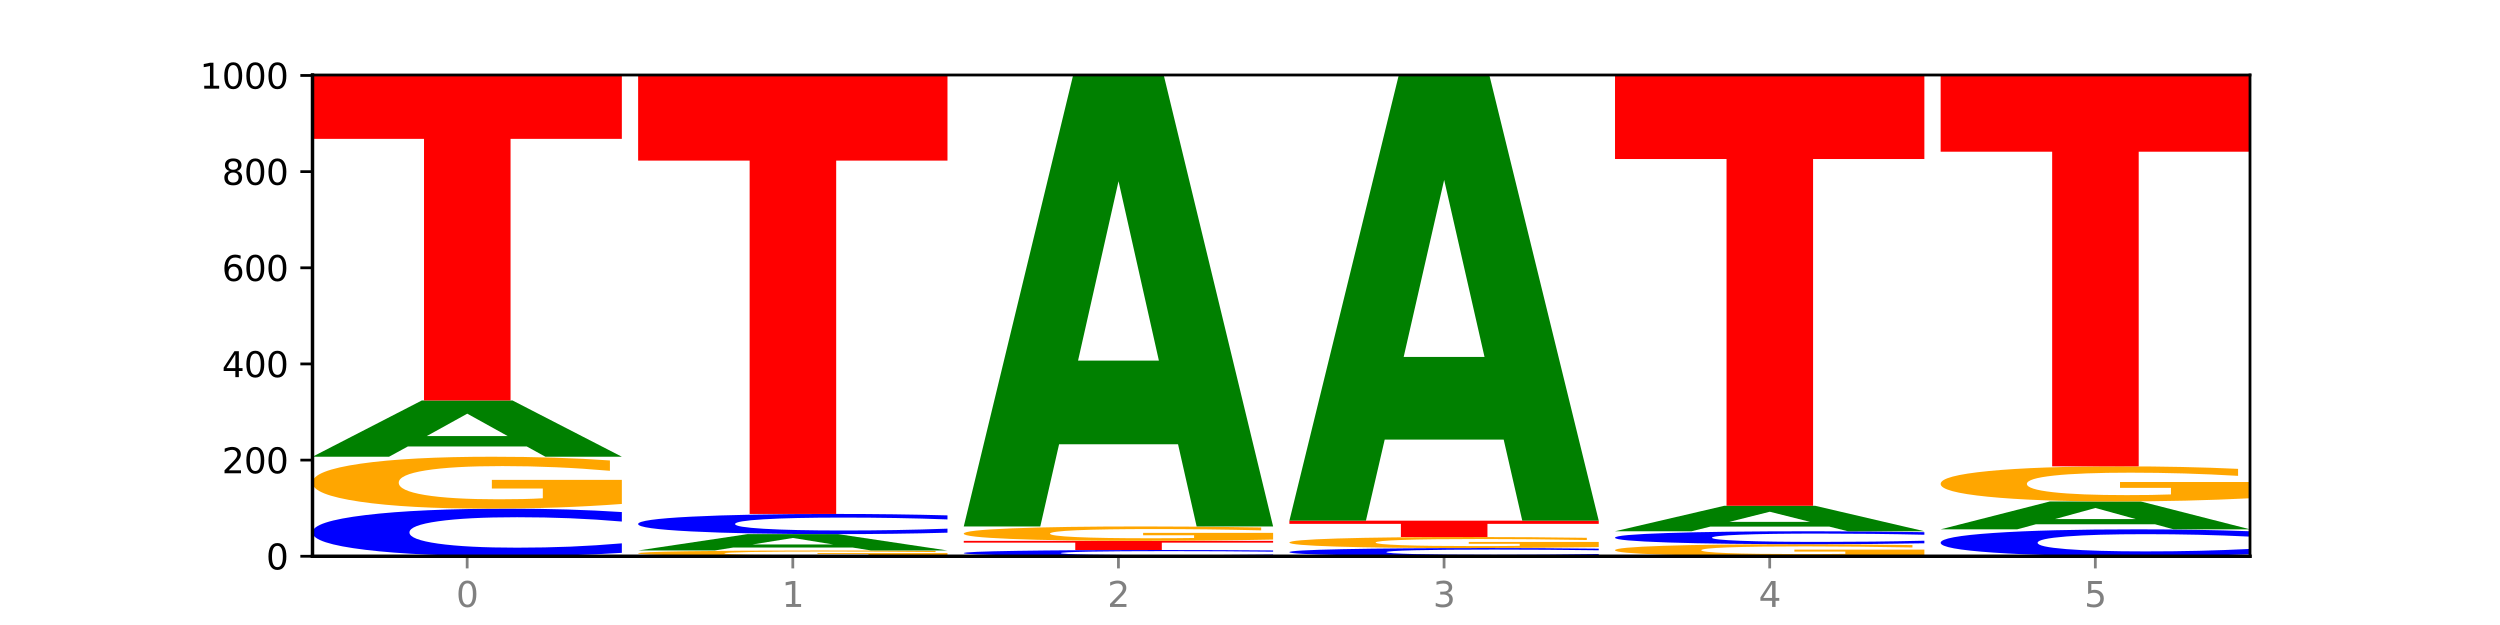 <?xml version="1.0" encoding="utf-8" standalone="no"?>
<!DOCTYPE svg PUBLIC "-//W3C//DTD SVG 1.1//EN"
  "http://www.w3.org/Graphics/SVG/1.1/DTD/svg11.dtd">
<svg xmlns:xlink="http://www.w3.org/1999/xlink" width="720pt" height="180pt" viewBox="0 0 720 180" xmlns="http://www.w3.org/2000/svg" version="1.1">
 <defs>
  <style type="text/css">*{stroke-linejoin: round; stroke-linecap: butt}</style>
 </defs>
 <g id="figure_1">
  <g id="patch_1">
   <path d="M 0 180 
L 720 180 
L 720 0 
L 0 0 
z
" style="fill: #ffffff"/>
  </g>
  <g id="axes_1">
   <g id="patch_2">
    <path d="M 90 160.2 
L 648 160.2 
L 648 21.6 
L 90 21.6 
z
" style="fill: #ffffff"/>
   </g>
   <g id="line2d_1">
    <path d="M 90 160.2 
L 648 160.2 
" clip-path="url(#p1c2a8bec18)" style="fill: none; stroke: #000000; stroke-width: 0.5; stroke-linecap: square"/>
   </g>
   <g id="patch_3">
    <path d="M 179.092 159.217 
Q 171.64 159.704 163.582 159.951 
Q 155.523 160.2 146.746 160.2 
Q 120.573 160.2 105.286 158.354 
Q 90 156.508 90 153.35 
Q 90 150.182 105.286 148.339 
Q 120.573 146.492 146.746 146.492 
Q 155.523 146.492 163.582 146.741 
Q 171.64 146.988 179.092 147.475 
L 179.092 150.207 
Q 171.573 149.562 164.277 149.262 
Q 156.982 148.961 148.924 148.961 
Q 134.468 148.961 126.185 150.131 
Q 117.924 151.298 117.924 153.35 
Q 117.924 155.395 126.185 156.564 
Q 134.468 157.731 148.924 157.731 
Q 156.982 157.731 164.277 157.431 
Q 171.573 157.128 179.092 156.482 
L 179.092 159.217 
z
" clip-path="url(#p1c2a8bec18)" style="fill: #0000ff"/>
   </g>
   <g id="patch_4">
    <path d="M 179.092 145.139 
Q 170.107 145.816 160.443 146.156 
Q 150.779 146.492 140.476 146.492 
Q 117.195 146.492 103.597 144.478 
Q 90 142.464 90 139.02 
Q 90 135.536 103.837 133.537 
Q 117.694 131.538 141.794 131.538 
Q 151.079 131.538 159.585 131.81 
Q 168.111 132.079 175.658 132.61 
L 175.658 135.591 
Q 167.871 134.909 160.164 134.572 
Q 152.457 134.232 144.709 134.232 
Q 130.373 134.232 122.606 135.474 
Q 114.839 136.713 114.839 139.02 
Q 114.839 141.306 122.326 142.554 
Q 129.814 143.799 143.591 143.799 
Q 147.345 143.799 150.56 143.728 
Q 153.774 143.654 156.33 143.499 
L 156.33 140.7 
L 141.654 140.7 
L 141.654 138.208 
L 179.092 138.208 
L 179.092 145.139 
z
" clip-path="url(#p1c2a8bec18)" style="fill: #ffa600"/>
   </g>
   <g id="patch_5">
    <path d="M 151.714 128.587 
L 117.451 128.587 
L 112.041 131.538 
L 90 131.538 
L 121.477 115.338 
L 147.616 115.338 
L 179.092 131.538 
L 157.07 131.538 
L 151.714 128.587 
z
M 122.916 125.581 
L 146.195 125.581 
L 134.574 119.137 
L 122.916 125.581 
z
" clip-path="url(#p1c2a8bec18)" style="fill: #008000"/>
   </g>
   <g id="patch_6">
    <path d="M 90 21.738 
L 179.092 21.738 
L 179.092 39.993 
L 147.04 39.993 
L 147.04 115.338 
L 122.115 115.338 
L 122.115 39.993 
L 90 39.993 
L 90 21.738 
z
" clip-path="url(#p1c2a8bec18)" style="fill: #ff0000"/>
   </g>
   <g id="patch_7">
    <path d="M 272.874 160.05 
Q 263.889 160.125 254.225 160.163 
Q 244.561 160.2 234.258 160.2 
Q 210.976 160.2 197.379 159.976 
Q 183.782 159.752 183.782 159.37 
Q 183.782 158.983 197.619 158.761 
Q 211.476 158.538 235.576 158.538 
Q 244.86 158.538 253.366 158.569 
Q 261.892 158.599 269.44 158.658 
L 269.44 158.989 
Q 261.653 158.913 253.945 158.876 
Q 246.238 158.838 238.491 158.838 
Q 224.155 158.838 216.388 158.976 
Q 208.62 159.113 208.62 159.37 
Q 208.62 159.624 216.108 159.762 
Q 223.596 159.901 237.373 159.901 
Q 241.127 159.901 244.341 159.893 
Q 247.556 159.885 250.112 159.867 
L 250.112 159.556 
L 235.436 159.556 
L 235.436 159.279 
L 272.874 159.279 
L 272.874 160.05 
z
" clip-path="url(#p1c2a8bec18)" style="fill: #ffa600"/>
   </g>
   <g id="patch_8">
    <path d="M 245.496 157.681 
L 211.232 157.681 
L 205.822 158.538 
L 183.782 158.538 
L 215.258 153.831 
L 241.397 153.831 
L 272.874 158.538 
L 250.851 158.538 
L 245.496 157.681 
z
M 216.697 156.807 
L 239.977 156.807 
L 228.355 154.935 
L 216.697 156.807 
z
" clip-path="url(#p1c2a8bec18)" style="fill: #008000"/>
   </g>
   <g id="patch_9">
    <path d="M 272.874 153.414 
Q 265.422 153.621 257.363 153.725 
Q 249.305 153.831 240.528 153.831 
Q 214.354 153.831 199.068 153.048 
Q 183.782 152.264 183.782 150.925 
Q 183.782 149.581 199.068 148.799 
Q 214.354 148.015 240.528 148.015 
Q 249.305 148.015 257.363 148.121 
Q 265.422 148.226 272.874 148.432 
L 272.874 149.591 
Q 265.354 149.318 258.059 149.19 
Q 250.764 149.063 242.705 149.063 
Q 228.249 149.063 219.966 149.559 
Q 211.706 150.054 211.706 150.925 
Q 211.706 151.792 219.966 152.288 
Q 228.249 152.783 242.705 152.783 
Q 250.764 152.783 258.059 152.656 
Q 265.354 152.527 272.874 152.253 
L 272.874 153.414 
z
" clip-path="url(#p1c2a8bec18)" style="fill: #0000ff"/>
   </g>
   <g id="patch_10">
    <path d="M 183.782 21.6 
L 272.874 21.6 
L 272.874 46.255 
L 240.821 46.255 
L 240.821 148.015 
L 215.896 148.015 
L 215.896 46.255 
L 183.782 46.255 
L 183.782 21.6 
z
" clip-path="url(#p1c2a8bec18)" style="fill: #ff0000"/>
   </g>
   <g id="patch_11">
    <path d="M 366.655 160.071 
Q 359.203 160.135 351.145 160.167 
Q 343.086 160.2 334.309 160.2 
Q 308.136 160.2 292.849 159.958 
Q 277.563 159.715 277.563 159.301 
Q 277.563 158.884 292.849 158.642 
Q 308.136 158.4 334.309 158.4 
Q 343.086 158.4 351.145 158.433 
Q 359.203 158.465 366.655 158.529 
L 366.655 158.888 
Q 359.136 158.803 351.84 158.764 
Q 344.545 158.724 336.487 158.724 
Q 322.031 158.724 313.748 158.878 
Q 305.487 159.031 305.487 159.301 
Q 305.487 159.569 313.748 159.723 
Q 322.031 159.876 336.487 159.876 
Q 344.545 159.876 351.84 159.836 
Q 359.136 159.797 366.655 159.712 
L 366.655 160.071 
z
" clip-path="url(#p1c2a8bec18)" style="fill: #0000ff"/>
   </g>
   <g id="patch_12">
    <path d="M 277.563 155.769 
L 366.655 155.769 
L 366.655 156.282 
L 334.603 156.282 
L 334.603 158.4 
L 309.678 158.4 
L 309.678 156.282 
L 277.563 156.282 
L 277.563 155.769 
z
" clip-path="url(#p1c2a8bec18)" style="fill: #ff0000"/>
   </g>
   <g id="patch_13">
    <path d="M 366.655 155.393 
Q 357.67 155.581 348.006 155.676 
Q 338.342 155.769 328.039 155.769 
Q 304.758 155.769 291.161 155.21 
Q 277.563 154.65 277.563 153.694 
Q 277.563 152.726 291.4 152.171 
Q 305.257 151.615 329.357 151.615 
Q 338.642 151.615 347.148 151.691 
Q 355.674 151.766 363.221 151.913 
L 363.221 152.741 
Q 355.434 152.552 347.727 152.458 
Q 340.02 152.364 332.272 152.364 
Q 317.936 152.364 310.169 152.709 
Q 302.402 153.053 302.402 153.694 
Q 302.402 154.329 309.889 154.675 
Q 317.377 155.021 331.154 155.021 
Q 334.908 155.021 338.123 155.001 
Q 341.337 154.981 343.893 154.938 
L 343.893 154.16 
L 329.217 154.16 
L 329.217 153.468 
L 366.655 153.468 
L 366.655 155.393 
z
" clip-path="url(#p1c2a8bec18)" style="fill: #ffa600"/>
   </g>
   <g id="patch_14">
    <path d="M 339.277 127.956 
L 305.014 127.956 
L 299.604 151.615 
L 277.563 151.615 
L 309.04 21.738 
L 335.179 21.738 
L 366.655 151.615 
L 344.633 151.615 
L 339.277 127.956 
z
M 310.479 103.851 
L 333.758 103.851 
L 322.137 52.19 
L 310.479 103.851 
z
" clip-path="url(#p1c2a8bec18)" style="fill: #008000"/>
   </g>
   <g id="patch_15">
    <path d="M 460.437 160.031 
Q 452.985 160.115 444.926 160.157 
Q 436.868 160.2 428.091 160.2 
Q 401.917 160.2 386.631 159.883 
Q 371.345 159.566 371.345 159.024 
Q 371.345 158.48 386.631 158.163 
Q 401.917 157.846 428.091 157.846 
Q 436.868 157.846 444.926 157.889 
Q 452.985 157.931 460.437 158.015 
L 460.437 158.484 
Q 452.917 158.373 445.622 158.322 
Q 438.327 158.27 430.268 158.27 
Q 415.812 158.27 407.529 158.471 
Q 399.269 158.671 399.269 159.024 
Q 399.269 159.375 407.529 159.576 
Q 415.812 159.776 430.268 159.776 
Q 438.327 159.776 445.622 159.724 
Q 452.917 159.672 460.437 159.562 
L 460.437 160.031 
z
" clip-path="url(#p1c2a8bec18)" style="fill: #0000ff"/>
   </g>
   <g id="patch_16">
    <path d="M 460.437 157.558 
Q 451.452 157.702 441.788 157.774 
Q 432.124 157.846 421.821 157.846 
Q 398.539 157.846 384.942 157.417 
Q 371.345 156.988 371.345 156.255 
Q 371.345 155.513 385.182 155.087 
Q 399.039 154.662 423.139 154.662 
Q 432.423 154.662 440.929 154.719 
Q 449.455 154.777 457.003 154.89 
L 457.003 155.525 
Q 449.216 155.379 441.508 155.308 
Q 433.801 155.235 426.054 155.235 
Q 411.718 155.235 403.951 155.5 
Q 396.183 155.763 396.183 156.255 
Q 396.183 156.742 403.671 157.007 
Q 411.159 157.273 424.936 157.273 
Q 428.69 157.273 431.904 157.257 
Q 435.119 157.242 437.675 157.209 
L 437.675 156.613 
L 422.999 156.613 
L 422.999 156.082 
L 460.437 156.082 
L 460.437 157.558 
z
" clip-path="url(#p1c2a8bec18)" style="fill: #ffa600"/>
   </g>
   <g id="patch_17">
    <path d="M 371.345 149.954 
L 460.437 149.954 
L 460.437 150.872 
L 428.384 150.872 
L 428.384 154.662 
L 403.459 154.662 
L 403.459 150.872 
L 371.345 150.872 
L 371.345 149.954 
z
" clip-path="url(#p1c2a8bec18)" style="fill: #ff0000"/>
   </g>
   <g id="patch_18">
    <path d="M 433.059 126.597 
L 398.795 126.597 
L 393.385 149.954 
L 371.345 149.954 
L 402.821 21.738 
L 428.96 21.738 
L 460.437 149.954 
L 438.414 149.954 
L 433.059 126.597 
z
M 404.26 102.8 
L 427.54 102.8 
L 415.918 51.8 
L 404.26 102.8 
z
" clip-path="url(#p1c2a8bec18)" style="fill: #008000"/>
   </g>
   <g id="patch_19">
    <path d="M 554.218 159.887 
Q 545.233 160.043 535.569 160.122 
Q 525.905 160.2 515.602 160.2 
Q 492.321 160.2 478.724 159.734 
Q 465.126 159.268 465.126 158.47 
Q 465.126 157.664 478.963 157.201 
Q 492.82 156.738 516.92 156.738 
Q 526.205 156.738 534.711 156.801 
Q 543.237 156.864 550.784 156.987 
L 550.784 157.677 
Q 542.997 157.519 535.29 157.441 
Q 527.583 157.362 519.835 157.362 
Q 505.499 157.362 497.732 157.649 
Q 489.965 157.936 489.965 158.47 
Q 489.965 158.999 497.453 159.288 
Q 504.94 159.576 518.717 159.576 
Q 522.471 159.576 525.686 159.56 
Q 528.9 159.543 531.456 159.507 
L 531.456 158.859 
L 516.78 158.859 
L 516.78 158.282 
L 554.218 158.282 
L 554.218 159.887 
z
" clip-path="url(#p1c2a8bec18)" style="fill: #ffa600"/>
   </g>
   <g id="patch_20">
    <path d="M 554.218 156.47 
Q 546.766 156.603 538.708 156.671 
Q 530.649 156.738 521.872 156.738 
Q 495.699 156.738 480.413 156.235 
Q 465.126 155.731 465.126 154.87 
Q 465.126 154.006 480.413 153.504 
Q 495.699 153 521.872 153 
Q 530.649 153 538.708 153.068 
Q 546.766 153.135 554.218 153.268 
L 554.218 154.013 
Q 546.699 153.837 539.403 153.755 
Q 532.108 153.673 524.05 153.673 
Q 509.594 153.673 501.311 153.992 
Q 493.05 154.311 493.05 154.87 
Q 493.05 155.428 501.311 155.747 
Q 509.594 156.065 524.05 156.065 
Q 532.108 156.065 539.403 155.983 
Q 546.699 155.901 554.218 155.724 
L 554.218 156.47 
z
" clip-path="url(#p1c2a8bec18)" style="fill: #0000ff"/>
   </g>
   <g id="patch_21">
    <path d="M 526.84 151.663 
L 492.577 151.663 
L 487.167 153 
L 465.126 153 
L 496.603 145.662 
L 522.742 145.662 
L 554.218 153 
L 532.196 153 
L 526.84 151.663 
z
M 498.042 150.301 
L 521.321 150.301 
L 509.7 147.382 
L 498.042 150.301 
z
" clip-path="url(#p1c2a8bec18)" style="fill: #008000"/>
   </g>
   <g id="patch_22">
    <path d="M 465.126 21.6 
L 554.218 21.6 
L 554.218 45.795 
L 522.166 45.795 
L 522.166 145.662 
L 497.241 145.662 
L 497.241 45.795 
L 465.126 45.795 
L 465.126 21.6 
z
" clip-path="url(#p1c2a8bec18)" style="fill: #ff0000"/>
   </g>
   <g id="patch_23">
    <path d="M 648 159.644 
Q 640.548 159.92 632.489 160.059 
Q 624.431 160.2 615.654 160.2 
Q 589.48 160.2 574.194 159.156 
Q 558.908 158.111 558.908 156.325 
Q 558.908 154.533 574.194 153.49 
Q 589.48 152.446 615.654 152.446 
Q 624.431 152.446 632.489 152.587 
Q 640.548 152.726 648 153.002 
L 648 154.548 
Q 640.48 154.182 633.185 154.013 
Q 625.89 153.843 617.831 153.843 
Q 603.375 153.843 595.092 154.504 
Q 586.832 155.164 586.832 156.325 
Q 586.832 157.482 595.092 158.143 
Q 603.375 158.803 617.831 158.803 
Q 625.89 158.803 633.185 158.634 
Q 640.48 158.462 648 158.097 
L 648 159.644 
z
" clip-path="url(#p1c2a8bec18)" style="fill: #0000ff"/>
   </g>
   <g id="patch_24">
    <path d="M 620.622 150.983 
L 586.358 150.983 
L 580.948 152.446 
L 558.908 152.446 
L 590.384 144.415 
L 616.523 144.415 
L 648 152.446 
L 625.977 152.446 
L 620.622 150.983 
z
M 591.823 149.493 
L 615.103 149.493 
L 603.481 146.298 
L 591.823 149.493 
z
" clip-path="url(#p1c2a8bec18)" style="fill: #008000"/>
   </g>
   <g id="patch_25">
    <path d="M 648 143.501 
Q 639.015 143.958 629.351 144.188 
Q 619.687 144.415 609.384 144.415 
Q 586.103 144.415 572.505 143.054 
Q 558.908 141.693 558.908 139.365 
Q 558.908 137.009 572.745 135.659 
Q 586.602 134.308 610.702 134.308 
Q 619.986 134.308 628.492 134.491 
Q 637.018 134.673 644.566 135.032 
L 644.566 137.047 
Q 636.779 136.586 629.071 136.358 
Q 621.364 136.128 613.617 136.128 
Q 599.281 136.128 591.514 136.968 
Q 583.746 137.805 583.746 139.365 
Q 583.746 140.91 591.234 141.753 
Q 598.722 142.595 612.499 142.595 
Q 616.253 142.595 619.467 142.547 
Q 622.682 142.497 625.238 142.392 
L 625.238 140.501 
L 610.562 140.501 
L 610.562 138.816 
L 648 138.816 
L 648 143.501 
z
" clip-path="url(#p1c2a8bec18)" style="fill: #ffa600"/>
   </g>
   <g id="patch_26">
    <path d="M 558.908 21.738 
L 648 21.738 
L 648 43.693 
L 615.947 43.693 
L 615.947 134.308 
L 591.022 134.308 
L 591.022 43.693 
L 558.908 43.693 
L 558.908 21.738 
z
" clip-path="url(#p1c2a8bec18)" style="fill: #ff0000"/>
   </g>
   <g id="matplotlib.axis_1">
    <g id="xtick_1">
     <g id="line2d_2">
      <defs>
       <path id="m5afcf7c2ce" d="M 0 0 
L 0 3.5 
" style="stroke: #808080; stroke-width: 0.8"/>
      </defs>
      <g>
       <use xlink:href="#m5afcf7c2ce" x="134.546" y="160.2" style="fill: #808080; stroke: #808080; stroke-width: 0.8"/>
      </g>
     </g>
     <g id="text_1">
      <!-- 0 -->
      <g style="fill: #808080" transform="translate(131.365 174.798) scale(0.1 -0.1)">
       <defs>
        <path id="DejaVuSans-30" d="M 2034 4250 
Q 1547 4250 1301 3770 
Q 1056 3291 1056 2328 
Q 1056 1369 1301 889 
Q 1547 409 2034 409 
Q 2525 409 2770 889 
Q 3016 1369 3016 2328 
Q 3016 3291 2770 3770 
Q 2525 4250 2034 4250 
z
M 2034 4750 
Q 2819 4750 3233 4129 
Q 3647 3509 3647 2328 
Q 3647 1150 3233 529 
Q 2819 -91 2034 -91 
Q 1250 -91 836 529 
Q 422 1150 422 2328 
Q 422 3509 836 4129 
Q 1250 4750 2034 4750 
z
" transform="scale(0.016)"/>
       </defs>
       <use xlink:href="#DejaVuSans-30"/>
      </g>
     </g>
    </g>
    <g id="xtick_2">
     <g id="line2d_3">
      <g>
       <use xlink:href="#m5afcf7c2ce" x="228.328" y="160.2" style="fill: #808080; stroke: #808080; stroke-width: 0.8"/>
      </g>
     </g>
     <g id="text_2">
      <!-- 1 -->
      <g style="fill: #808080" transform="translate(225.146 174.798) scale(0.1 -0.1)">
       <defs>
        <path id="DejaVuSans-31" d="M 794 531 
L 1825 531 
L 1825 4091 
L 703 3866 
L 703 4441 
L 1819 4666 
L 2450 4666 
L 2450 531 
L 3481 531 
L 3481 0 
L 794 0 
L 794 531 
z
" transform="scale(0.016)"/>
       </defs>
       <use xlink:href="#DejaVuSans-31"/>
      </g>
     </g>
    </g>
    <g id="xtick_3">
     <g id="line2d_4">
      <g>
       <use xlink:href="#m5afcf7c2ce" x="322.109" y="160.2" style="fill: #808080; stroke: #808080; stroke-width: 0.8"/>
      </g>
     </g>
     <g id="text_3">
      <!-- 2 -->
      <g style="fill: #808080" transform="translate(318.928 174.798) scale(0.1 -0.1)">
       <defs>
        <path id="DejaVuSans-32" d="M 1228 531 
L 3431 531 
L 3431 0 
L 469 0 
L 469 531 
Q 828 903 1448 1529 
Q 2069 2156 2228 2338 
Q 2531 2678 2651 2914 
Q 2772 3150 2772 3378 
Q 2772 3750 2511 3984 
Q 2250 4219 1831 4219 
Q 1534 4219 1204 4116 
Q 875 4013 500 3803 
L 500 4441 
Q 881 4594 1212 4672 
Q 1544 4750 1819 4750 
Q 2544 4750 2975 4387 
Q 3406 4025 3406 3419 
Q 3406 3131 3298 2873 
Q 3191 2616 2906 2266 
Q 2828 2175 2409 1742 
Q 1991 1309 1228 531 
z
" transform="scale(0.016)"/>
       </defs>
       <use xlink:href="#DejaVuSans-32"/>
      </g>
     </g>
    </g>
    <g id="xtick_4">
     <g id="line2d_5">
      <g>
       <use xlink:href="#m5afcf7c2ce" x="415.891" y="160.2" style="fill: #808080; stroke: #808080; stroke-width: 0.8"/>
      </g>
     </g>
     <g id="text_4">
      <!-- 3 -->
      <g style="fill: #808080" transform="translate(412.71 174.798) scale(0.1 -0.1)">
       <defs>
        <path id="DejaVuSans-33" d="M 2597 2516 
Q 3050 2419 3304 2112 
Q 3559 1806 3559 1356 
Q 3559 666 3084 287 
Q 2609 -91 1734 -91 
Q 1441 -91 1130 -33 
Q 819 25 488 141 
L 488 750 
Q 750 597 1062 519 
Q 1375 441 1716 441 
Q 2309 441 2620 675 
Q 2931 909 2931 1356 
Q 2931 1769 2642 2001 
Q 2353 2234 1838 2234 
L 1294 2234 
L 1294 2753 
L 1863 2753 
Q 2328 2753 2575 2939 
Q 2822 3125 2822 3475 
Q 2822 3834 2567 4026 
Q 2313 4219 1838 4219 
Q 1578 4219 1281 4162 
Q 984 4106 628 3988 
L 628 4550 
Q 988 4650 1302 4700 
Q 1616 4750 1894 4750 
Q 2613 4750 3031 4423 
Q 3450 4097 3450 3541 
Q 3450 3153 3228 2886 
Q 3006 2619 2597 2516 
z
" transform="scale(0.016)"/>
       </defs>
       <use xlink:href="#DejaVuSans-33"/>
      </g>
     </g>
    </g>
    <g id="xtick_5">
     <g id="line2d_6">
      <g>
       <use xlink:href="#m5afcf7c2ce" x="509.672" y="160.2" style="fill: #808080; stroke: #808080; stroke-width: 0.8"/>
      </g>
     </g>
     <g id="text_5">
      <!-- 4 -->
      <g style="fill: #808080" transform="translate(506.491 174.798) scale(0.1 -0.1)">
       <defs>
        <path id="DejaVuSans-34" d="M 2419 4116 
L 825 1625 
L 2419 1625 
L 2419 4116 
z
M 2253 4666 
L 3047 4666 
L 3047 1625 
L 3713 1625 
L 3713 1100 
L 3047 1100 
L 3047 0 
L 2419 0 
L 2419 1100 
L 313 1100 
L 313 1709 
L 2253 4666 
z
" transform="scale(0.016)"/>
       </defs>
       <use xlink:href="#DejaVuSans-34"/>
      </g>
     </g>
    </g>
    <g id="xtick_6">
     <g id="line2d_7">
      <g>
       <use xlink:href="#m5afcf7c2ce" x="603.454" y="160.2" style="fill: #808080; stroke: #808080; stroke-width: 0.8"/>
      </g>
     </g>
     <g id="text_6">
      <!-- 5 -->
      <g style="fill: #808080" transform="translate(600.273 174.798) scale(0.1 -0.1)">
       <defs>
        <path id="DejaVuSans-35" d="M 691 4666 
L 3169 4666 
L 3169 4134 
L 1269 4134 
L 1269 2991 
Q 1406 3038 1543 3061 
Q 1681 3084 1819 3084 
Q 2600 3084 3056 2656 
Q 3513 2228 3513 1497 
Q 3513 744 3044 326 
Q 2575 -91 1722 -91 
Q 1428 -91 1123 -41 
Q 819 9 494 109 
L 494 744 
Q 775 591 1075 516 
Q 1375 441 1709 441 
Q 2250 441 2565 725 
Q 2881 1009 2881 1497 
Q 2881 1984 2565 2268 
Q 2250 2553 1709 2553 
Q 1456 2553 1204 2497 
Q 953 2441 691 2322 
L 691 4666 
z
" transform="scale(0.016)"/>
       </defs>
       <use xlink:href="#DejaVuSans-35"/>
      </g>
     </g>
    </g>
   </g>
   <g id="matplotlib.axis_2">
    <g id="ytick_1">
     <g id="line2d_8">
      <defs>
       <path id="mb704008066" d="M 0 0 
L -3.5 0 
" style="stroke: #000000; stroke-width: 0.8"/>
      </defs>
      <g>
       <use xlink:href="#mb704008066" x="90" y="160.2" style="stroke: #000000; stroke-width: 0.8"/>
      </g>
     </g>
     <g id="text_7">
      <!-- 0 -->
      <g transform="translate(76.638 163.999) scale(0.1 -0.1)">
       <use xlink:href="#DejaVuSans-30"/>
      </g>
     </g>
    </g>
    <g id="ytick_2">
     <g id="line2d_9">
      <g>
       <use xlink:href="#mb704008066" x="90" y="132.508" style="stroke: #000000; stroke-width: 0.8"/>
      </g>
     </g>
     <g id="text_8">
      <!-- 200 -->
      <g transform="translate(63.913 136.307) scale(0.1 -0.1)">
       <use xlink:href="#DejaVuSans-32"/>
       <use xlink:href="#DejaVuSans-30" x="63.623"/>
       <use xlink:href="#DejaVuSans-30" x="127.246"/>
      </g>
     </g>
    </g>
    <g id="ytick_3">
     <g id="line2d_10">
      <g>
       <use xlink:href="#mb704008066" x="90" y="104.815" style="stroke: #000000; stroke-width: 0.8"/>
      </g>
     </g>
     <g id="text_9">
      <!-- 400 -->
      <g transform="translate(63.913 108.615) scale(0.1 -0.1)">
       <use xlink:href="#DejaVuSans-34"/>
       <use xlink:href="#DejaVuSans-30" x="63.623"/>
       <use xlink:href="#DejaVuSans-30" x="127.246"/>
      </g>
     </g>
    </g>
    <g id="ytick_4">
     <g id="line2d_11">
      <g>
       <use xlink:href="#mb704008066" x="90" y="77.123" style="stroke: #000000; stroke-width: 0.8"/>
      </g>
     </g>
     <g id="text_10">
      <!-- 600 -->
      <g transform="translate(63.913 80.922) scale(0.1 -0.1)">
       <defs>
        <path id="DejaVuSans-36" d="M 2113 2584 
Q 1688 2584 1439 2293 
Q 1191 2003 1191 1497 
Q 1191 994 1439 701 
Q 1688 409 2113 409 
Q 2538 409 2786 701 
Q 3034 994 3034 1497 
Q 3034 2003 2786 2293 
Q 2538 2584 2113 2584 
z
M 3366 4563 
L 3366 3988 
Q 3128 4100 2886 4159 
Q 2644 4219 2406 4219 
Q 1781 4219 1451 3797 
Q 1122 3375 1075 2522 
Q 1259 2794 1537 2939 
Q 1816 3084 2150 3084 
Q 2853 3084 3261 2657 
Q 3669 2231 3669 1497 
Q 3669 778 3244 343 
Q 2819 -91 2113 -91 
Q 1303 -91 875 529 
Q 447 1150 447 2328 
Q 447 3434 972 4092 
Q 1497 4750 2381 4750 
Q 2619 4750 2861 4703 
Q 3103 4656 3366 4563 
z
" transform="scale(0.016)"/>
       </defs>
       <use xlink:href="#DejaVuSans-36"/>
       <use xlink:href="#DejaVuSans-30" x="63.623"/>
       <use xlink:href="#DejaVuSans-30" x="127.246"/>
      </g>
     </g>
    </g>
    <g id="ytick_5">
     <g id="line2d_12">
      <g>
       <use xlink:href="#mb704008066" x="90" y="49.431" style="stroke: #000000; stroke-width: 0.8"/>
      </g>
     </g>
     <g id="text_11">
      <!-- 800 -->
      <g transform="translate(63.913 53.23) scale(0.1 -0.1)">
       <defs>
        <path id="DejaVuSans-38" d="M 2034 2216 
Q 1584 2216 1326 1975 
Q 1069 1734 1069 1313 
Q 1069 891 1326 650 
Q 1584 409 2034 409 
Q 2484 409 2743 651 
Q 3003 894 3003 1313 
Q 3003 1734 2745 1975 
Q 2488 2216 2034 2216 
z
M 1403 2484 
Q 997 2584 770 2862 
Q 544 3141 544 3541 
Q 544 4100 942 4425 
Q 1341 4750 2034 4750 
Q 2731 4750 3128 4425 
Q 3525 4100 3525 3541 
Q 3525 3141 3298 2862 
Q 3072 2584 2669 2484 
Q 3125 2378 3379 2068 
Q 3634 1759 3634 1313 
Q 3634 634 3220 271 
Q 2806 -91 2034 -91 
Q 1263 -91 848 271 
Q 434 634 434 1313 
Q 434 1759 690 2068 
Q 947 2378 1403 2484 
z
M 1172 3481 
Q 1172 3119 1398 2916 
Q 1625 2713 2034 2713 
Q 2441 2713 2670 2916 
Q 2900 3119 2900 3481 
Q 2900 3844 2670 4047 
Q 2441 4250 2034 4250 
Q 1625 4250 1398 4047 
Q 1172 3844 1172 3481 
z
" transform="scale(0.016)"/>
       </defs>
       <use xlink:href="#DejaVuSans-38"/>
       <use xlink:href="#DejaVuSans-30" x="63.623"/>
       <use xlink:href="#DejaVuSans-30" x="127.246"/>
      </g>
     </g>
    </g>
    <g id="ytick_6">
     <g id="line2d_13">
      <g>
       <use xlink:href="#mb704008066" x="90" y="21.738" style="stroke: #000000; stroke-width: 0.8"/>
      </g>
     </g>
     <g id="text_12">
      <!-- 1000 -->
      <g transform="translate(57.55 25.538) scale(0.1 -0.1)">
       <use xlink:href="#DejaVuSans-31"/>
       <use xlink:href="#DejaVuSans-30" x="63.623"/>
       <use xlink:href="#DejaVuSans-30" x="127.246"/>
       <use xlink:href="#DejaVuSans-30" x="190.869"/>
      </g>
     </g>
    </g>
   </g>
   <g id="patch_27">
    <path d="M 90 160.2 
L 90 21.6 
" style="fill: none; stroke: #000000; stroke-linejoin: miter; stroke-linecap: square"/>
   </g>
   <g id="patch_28">
    <path d="M 648 160.2 
L 648 21.6 
" style="fill: none; stroke: #000000; stroke-width: 0.8; stroke-linejoin: miter; stroke-linecap: square"/>
   </g>
   <g id="patch_29">
    <path d="M 90 160.2 
L 648 160.2 
" style="fill: none; stroke: #000000; stroke-linejoin: miter; stroke-linecap: square"/>
   </g>
   <g id="patch_30">
    <path d="M 90 21.6 
L 648 21.6 
" style="fill: none; stroke: #000000; stroke-width: 0.8; stroke-linejoin: miter; stroke-linecap: square"/>
   </g>
  </g>
 </g>
 <defs>
  <clipPath id="p1c2a8bec18">
   <rect x="90" y="21.6" width="558" height="138.6"/>
  </clipPath>
 </defs>
</svg>
